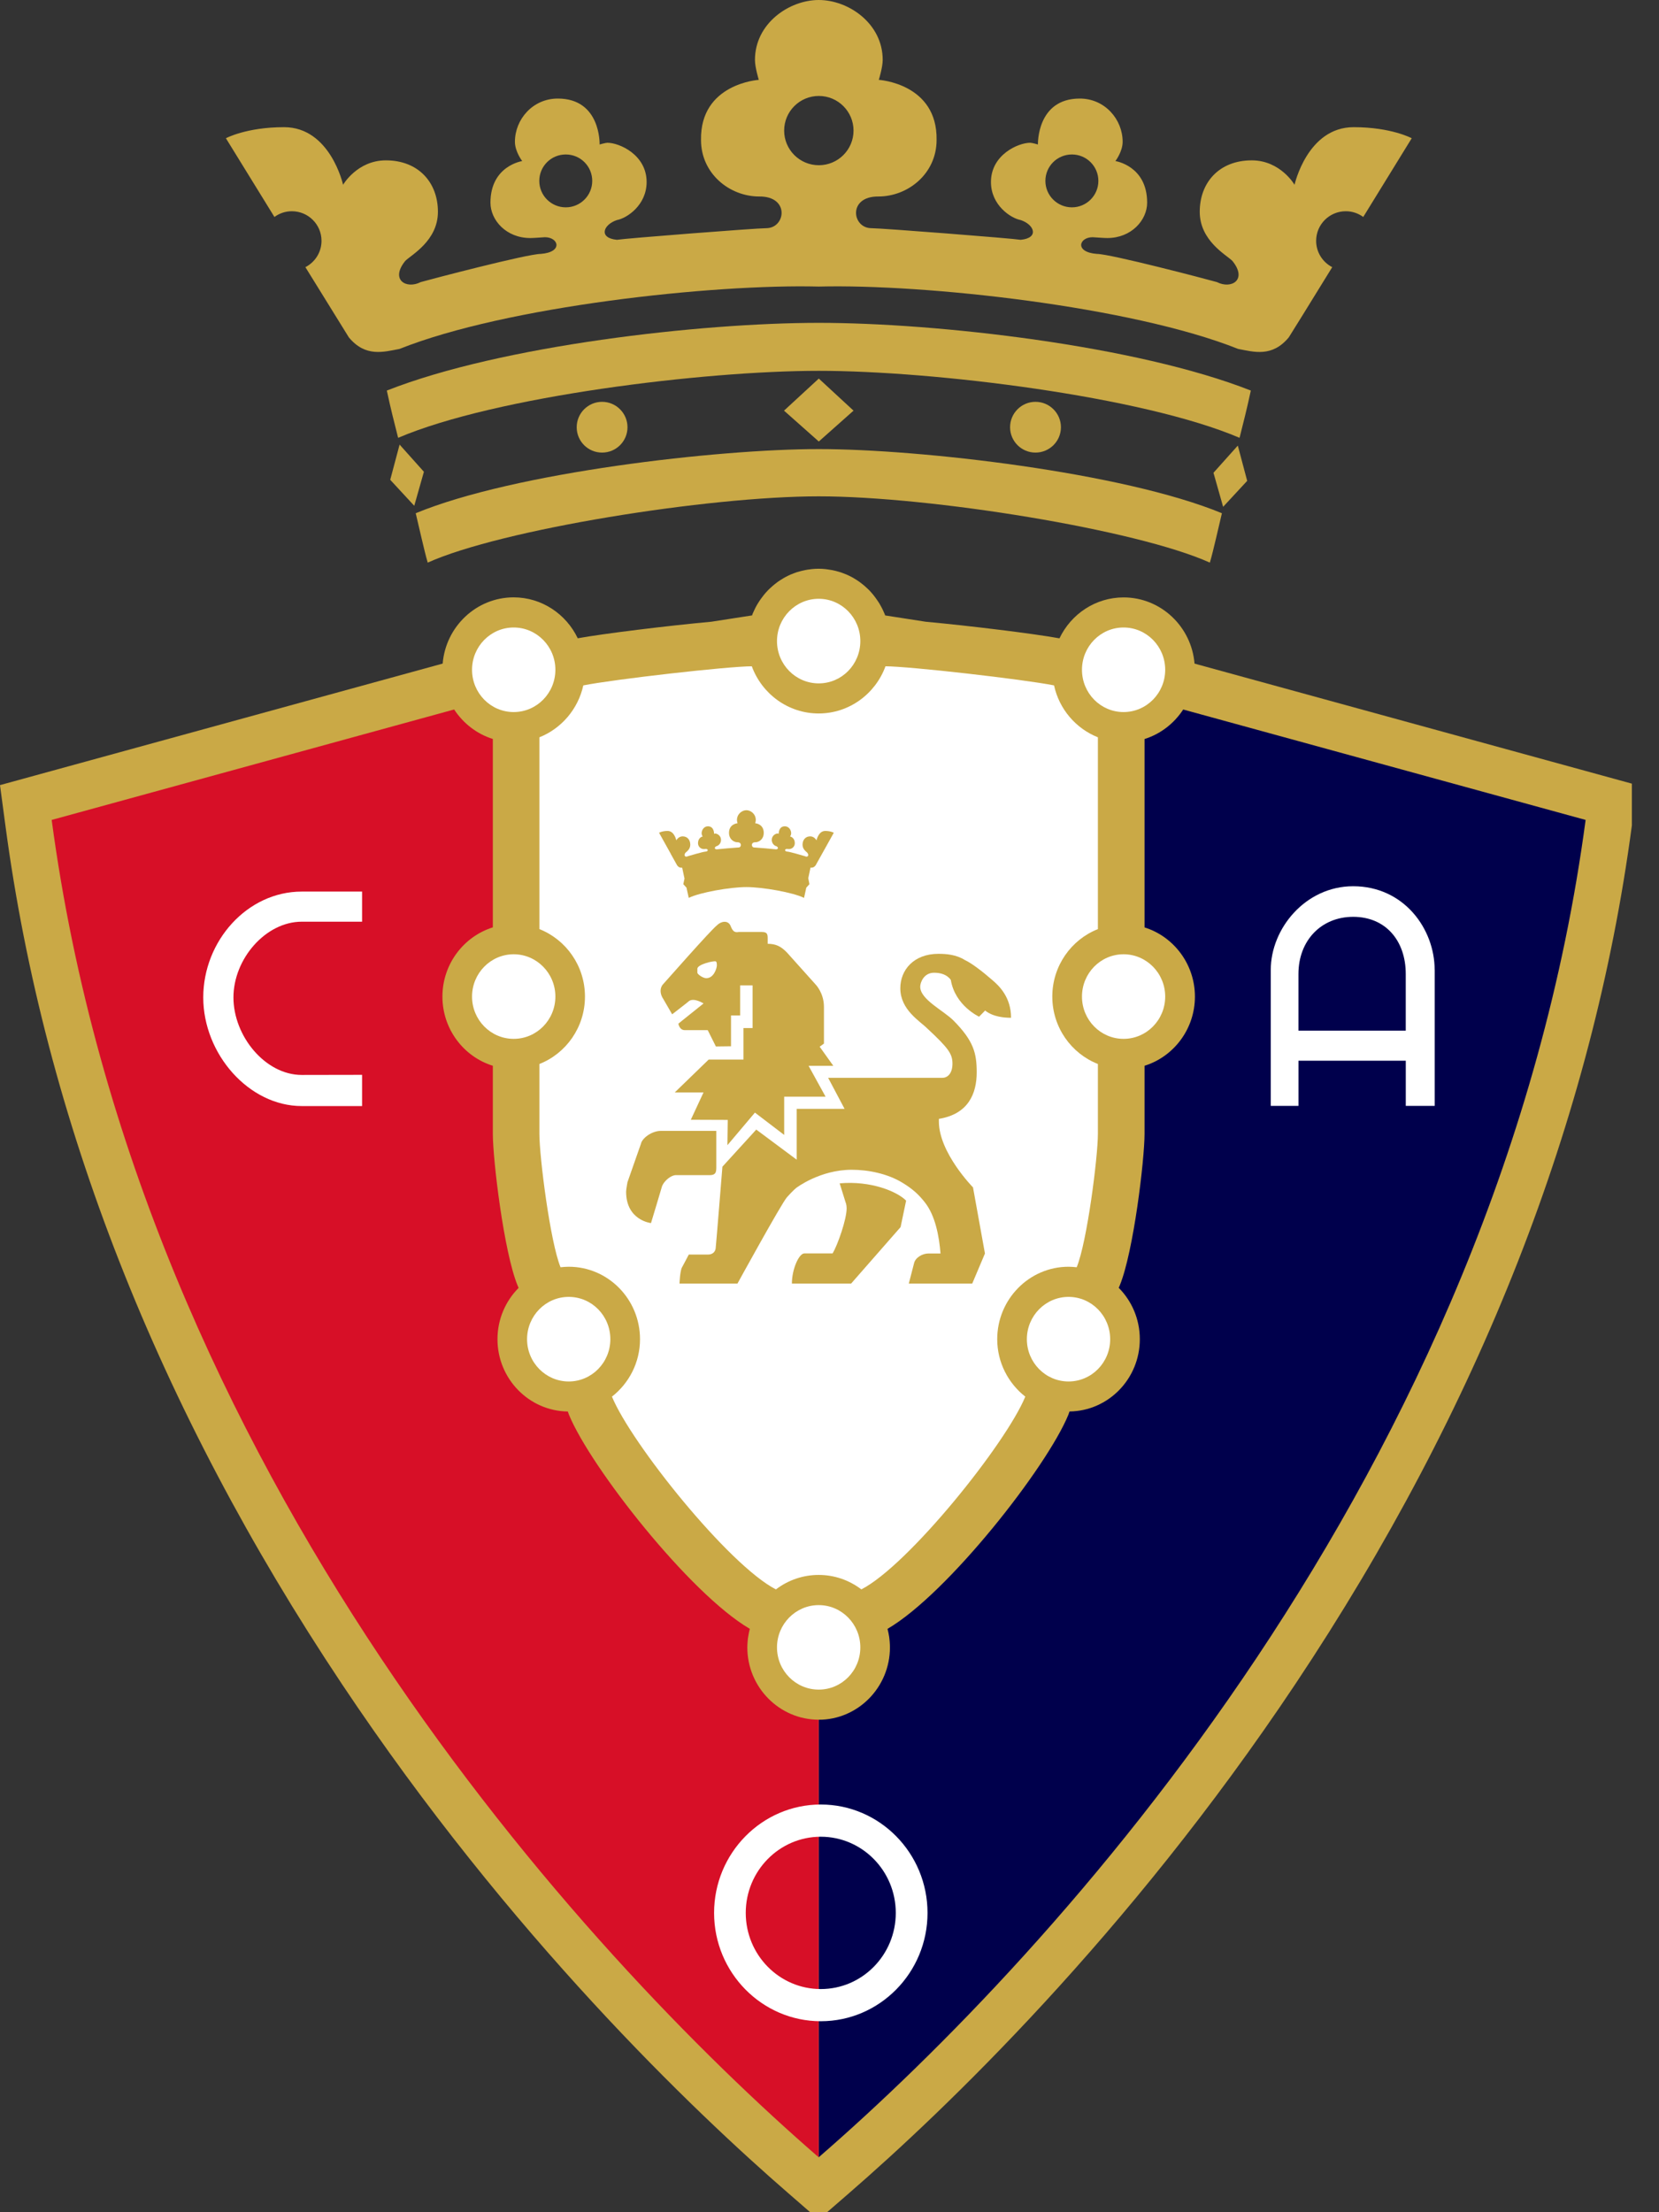 <svg width="60" height="80" viewBox="0 0 60 80" fill="none" xmlns="http://www.w3.org/2000/svg">
<rect x="0" y="0" width="60" height="80" fill="#333333" stroke="none"/>
<g clip-path="url(#clip0_592_2128)">
<path d="M14.452 16.078L15.331 17.061L14.982 18.291L14.113 17.351L14.452 16.078Z" fill="#CAA946"/>
<path d="M37.808 6.542C37.808 6.012 38.237 5.586 38.767 5.586C39.296 5.586 39.724 6.014 39.724 6.542C39.724 7.07 39.295 7.498 38.767 7.498C38.239 7.498 37.808 7.07 37.808 6.542ZM29.614 5.975C28.923 5.975 28.36 5.415 28.36 4.723C28.36 4.03 28.922 3.47 29.614 3.47C30.307 3.47 30.869 4.031 30.869 4.723C30.869 5.414 30.307 5.975 29.614 5.975ZM20.462 7.498C19.933 7.498 19.504 7.07 19.504 6.542C19.504 6.014 19.931 5.586 20.462 5.586C20.993 5.586 21.419 6.014 21.419 6.542C21.419 7.07 20.99 7.498 20.462 7.498ZM48.957 4.599C47.28 4.599 46.819 6.682 46.819 6.682C46.819 6.682 46.309 5.799 45.272 5.799C44.089 5.799 43.39 6.606 43.39 7.658C43.39 8.71 44.356 9.219 44.57 9.434C45.127 10.118 44.535 10.469 44.011 10.201C43.654 10.099 40.157 9.182 39.671 9.182C38.851 9.119 39.025 8.578 39.516 8.578C39.74 8.591 39.92 8.608 40.047 8.608C40.921 8.608 41.488 7.958 41.488 7.329C41.488 5.994 40.34 5.825 40.34 5.825C40.34 5.825 40.602 5.484 40.602 5.127C40.602 4.318 39.959 3.564 39.052 3.564C37.49 3.564 37.538 5.225 37.538 5.225C37.538 5.225 37.327 5.163 37.258 5.163C36.824 5.163 35.839 5.598 35.839 6.582C35.839 7.421 36.557 7.892 36.914 7.958C37.413 8.123 37.59 8.608 36.914 8.672C36.607 8.62 31.884 8.252 31.516 8.252C30.813 8.252 30.654 7.097 31.766 7.106C32.848 7.106 33.873 6.273 33.873 5.063C33.908 3.017 31.783 2.888 31.783 2.888C31.783 2.888 31.924 2.436 31.924 2.167C31.924 0.848 30.686 0 29.613 0C28.54 0 27.304 0.848 27.304 2.167C27.304 2.436 27.443 2.888 27.443 2.888C27.443 2.888 25.318 3.017 25.353 5.063C25.353 6.273 26.378 7.106 27.46 7.106C28.572 7.095 28.416 8.252 27.712 8.252C27.343 8.252 22.618 8.62 22.312 8.672C21.636 8.608 21.815 8.123 22.312 7.958C22.67 7.893 23.386 7.421 23.386 6.582C23.386 5.598 22.401 5.163 21.968 5.163C21.9 5.163 21.686 5.225 21.686 5.225C21.686 5.225 21.738 3.564 20.174 3.564C19.267 3.564 18.623 4.317 18.623 5.127C18.623 5.483 18.886 5.825 18.886 5.825C18.886 5.825 17.738 5.994 17.738 7.329C17.738 7.959 18.305 8.608 19.18 8.608C19.306 8.608 19.486 8.591 19.709 8.578C20.203 8.578 20.376 9.12 19.555 9.182C19.071 9.182 15.572 10.1 15.216 10.201C14.692 10.469 14.101 10.118 14.658 9.434C14.872 9.219 15.838 8.71 15.838 7.658C15.838 6.606 15.139 5.799 13.955 5.799C12.918 5.799 12.408 6.682 12.408 6.682C12.408 6.682 11.948 4.599 10.272 4.599C8.911 4.599 8.17 4.999 8.17 4.999C8.17 4.999 8.988 6.327 9.925 7.846C10.102 7.716 10.319 7.639 10.556 7.639C11.148 7.639 11.628 8.118 11.628 8.709C11.628 9.123 11.391 9.484 11.045 9.661C11.849 10.964 12.53 12.065 12.617 12.201C13.22 12.928 13.879 12.726 14.45 12.618C18.317 11.075 25.785 10.266 29.614 10.363C33.444 10.266 40.911 11.077 44.779 12.618C45.348 12.726 46.006 12.929 46.61 12.201C46.699 12.066 47.379 10.964 48.182 9.661C47.837 9.484 47.6 9.124 47.6 8.709C47.6 8.118 48.08 7.639 48.672 7.639C48.91 7.639 49.125 7.716 49.304 7.846C50.238 6.327 51.057 4.999 51.057 4.999C51.057 4.999 50.318 4.599 48.957 4.599Z" fill="#CAA946"/>
<path d="M22.694 15.45C22.694 15.956 22.285 16.367 21.775 16.367C21.265 16.367 20.857 15.956 20.857 15.45C20.857 14.944 21.268 14.531 21.775 14.531C22.281 14.531 22.694 14.943 22.694 15.45Z" fill="#CAA946"/>
<path d="M29.614 11.675C33.876 11.675 41.112 12.495 45.238 14.124C45.084 14.838 44.979 15.239 44.83 15.833C41.306 14.328 33.75 13.41 29.614 13.41C25.477 13.41 17.92 14.328 14.399 15.833C14.25 15.239 14.143 14.838 13.99 14.124C18.115 12.495 25.351 11.675 29.614 11.675Z" fill="#CAA946"/>
<path d="M29.614 16.24C33.265 16.24 40.618 17.082 44.192 18.56C44.075 19.042 43.885 19.91 43.756 20.346C41.102 19.147 33.622 17.949 29.613 17.949C25.603 17.949 18.125 19.147 15.469 20.346C15.342 19.912 15.152 19.042 15.035 18.56C18.609 17.082 25.962 16.24 29.613 16.24" fill="#CAA946"/>
<path d="M36.531 15.45C36.531 15.956 36.942 16.367 37.45 16.367C37.957 16.367 38.37 15.956 38.37 15.45C38.37 14.944 37.957 14.531 37.45 14.531C36.942 14.531 36.531 14.943 36.531 15.45Z" fill="#CAA946"/>
<path d="M29.613 13.69L30.869 14.85L29.613 15.966L28.355 14.85L29.613 13.69Z" fill="#CAA946"/>
<path d="M44.767 16.114L43.887 17.097L44.236 18.328L45.106 17.389L44.767 16.114Z" fill="#CAA946"/>
<path d="M43.202 23.998C43.092 22.66 41.983 21.604 40.636 21.604C39.617 21.604 38.735 22.209 38.317 23.084C37.381 22.914 35.083 22.632 33.482 22.484L32.013 22.256C32.005 22.235 32 22.213 31.989 22.192C31.974 22.154 31.956 22.116 31.938 22.077C31.924 22.046 31.908 22.014 31.893 21.984C31.875 21.947 31.854 21.911 31.833 21.875C31.816 21.845 31.799 21.813 31.779 21.785C31.757 21.75 31.736 21.718 31.712 21.685C31.691 21.654 31.668 21.623 31.646 21.593C31.625 21.564 31.601 21.532 31.577 21.504C31.533 21.45 31.486 21.398 31.438 21.347C31.415 21.324 31.391 21.303 31.369 21.281C31.338 21.25 31.305 21.22 31.271 21.191C31.247 21.17 31.22 21.148 31.193 21.127C31.161 21.1 31.125 21.073 31.089 21.047C31.064 21.028 31.036 21.01 31.01 20.992C30.969 20.965 30.928 20.941 30.888 20.916C30.864 20.902 30.84 20.888 30.815 20.874C30.75 20.838 30.681 20.806 30.613 20.776C30.601 20.77 30.584 20.766 30.572 20.76C30.513 20.737 30.454 20.713 30.396 20.694C30.369 20.685 30.345 20.679 30.318 20.672C30.27 20.657 30.218 20.643 30.168 20.633C30.139 20.626 30.11 20.621 30.083 20.615C30.029 20.606 29.979 20.597 29.922 20.59C29.898 20.586 29.872 20.582 29.848 20.58C29.765 20.572 29.687 20.567 29.606 20.567C29.525 20.567 29.444 20.571 29.363 20.58C29.339 20.581 29.312 20.586 29.288 20.59C29.234 20.595 29.18 20.604 29.127 20.615C29.099 20.621 29.07 20.626 29.044 20.633C28.991 20.644 28.941 20.657 28.892 20.672C28.865 20.679 28.84 20.685 28.814 20.694C28.756 20.713 28.697 20.737 28.639 20.76C28.626 20.766 28.61 20.77 28.596 20.776C28.53 20.806 28.462 20.838 28.397 20.874C28.37 20.887 28.348 20.902 28.324 20.916C28.283 20.941 28.242 20.965 28.202 20.992C28.176 21.01 28.147 21.028 28.121 21.047C28.088 21.072 28.052 21.1 28.018 21.127C27.991 21.148 27.966 21.168 27.942 21.19C27.907 21.221 27.874 21.252 27.842 21.281C27.819 21.305 27.797 21.325 27.774 21.347C27.725 21.398 27.679 21.45 27.634 21.504C27.61 21.532 27.589 21.563 27.567 21.592C27.543 21.622 27.52 21.653 27.498 21.685C27.476 21.717 27.454 21.749 27.434 21.782C27.413 21.813 27.395 21.844 27.376 21.876C27.358 21.911 27.337 21.945 27.319 21.982C27.303 22.014 27.288 22.047 27.273 22.079C27.258 22.116 27.237 22.152 27.222 22.19C27.214 22.212 27.206 22.233 27.199 22.255L25.728 22.483C24.129 22.63 21.832 22.913 20.895 23.082C20.477 22.208 19.596 21.602 18.576 21.602C17.229 21.602 16.12 22.659 16.01 23.997L-0 28.392L0.199 29.88C1.616 40.483 5.71 50.92 12.368 60.903C18.439 70.007 25.089 76.346 28.513 79.315L29.605 80.264H29.608L30.702 79.315C34.126 76.346 40.774 70.007 46.846 60.903C53.503 50.921 57.6 40.483 59.015 29.88L59.212 28.392L43.202 23.998Z" fill="#CAA946"/>
<path d="M29.609 78.014C38.028 70.713 54.194 53.249 57.346 29.651C54.579 28.892 42.792 25.658 42.792 25.658C42.464 26.161 41.973 26.544 41.394 26.725V33.538C42.446 33.866 43.216 34.865 43.216 36.04C43.216 37.216 42.446 38.214 41.394 38.541V41.003C41.394 41.932 40.997 45.267 40.498 46.484C40.496 46.489 40.48 46.522 40.461 46.572C40.933 47.048 41.223 47.704 41.223 48.43C41.223 49.86 40.087 51.025 38.681 51.043L38.637 51.166C37.861 53.054 34.279 57.631 32.098 58.904C32.122 58.994 32.141 59.085 32.156 59.181C32.159 59.208 32.163 59.233 32.166 59.261C32.17 59.295 32.173 59.326 32.176 59.359C32.181 59.431 32.186 59.502 32.186 59.574C32.186 61.016 31.03 62.191 29.609 62.191V78.016V78.014Z" fill="#00004C"/>
<path d="M29.609 62.189C28.187 62.189 27.028 61.015 27.028 59.574C27.028 59.5 27.034 59.43 27.039 59.359C27.042 59.326 27.046 59.294 27.048 59.26C27.053 59.232 27.057 59.206 27.061 59.179C27.075 59.084 27.095 58.993 27.118 58.903C24.938 57.631 21.357 53.054 20.58 51.166L20.535 51.044C19.129 51.025 17.992 49.86 17.992 48.43C17.992 47.704 18.285 47.049 18.756 46.574C18.735 46.523 18.721 46.49 18.718 46.485C18.22 45.268 17.824 41.932 17.824 41.004V38.541C16.771 38.215 16.001 37.217 16.001 36.04C16.001 34.863 16.771 33.866 17.824 33.536V26.723C17.245 26.542 16.754 26.159 16.425 25.657C16.425 25.657 4.636 28.891 1.869 29.651C5.023 53.249 21.189 70.713 29.609 78.014V62.189Z" fill="#D70F27"/>
<path d="M28.063 57.477C28.493 57.149 29.03 56.954 29.608 56.954C30.186 56.954 30.716 57.147 31.147 57.473L31.152 57.477C32.862 56.598 36.386 52.199 37.081 50.506C36.466 50.024 36.066 49.273 36.066 48.429C36.066 46.985 37.224 45.809 38.645 45.809C38.746 45.809 38.845 45.817 38.94 45.828C39.316 44.916 39.707 41.837 39.707 41.002V38.477C38.742 38.098 38.058 37.149 38.058 36.039C38.058 34.929 38.744 33.978 39.707 33.599V26.663C38.91 26.346 38.307 25.645 38.121 24.786C36.99 24.562 32.879 24.095 32.023 24.095C32.022 24.097 32.018 24.103 32.016 24.106L32.025 24.094C31.661 25.09 30.714 25.801 29.608 25.801C28.502 25.801 27.555 25.09 27.19 24.095L27.197 24.106C27.197 24.106 27.193 24.097 27.19 24.095C26.335 24.095 22.225 24.562 21.096 24.786C20.907 25.644 20.304 26.346 19.508 26.663V33.599C20.471 33.98 21.156 34.928 21.156 36.039C21.156 37.15 20.471 38.098 19.508 38.477V41.002C19.508 41.837 19.899 44.916 20.273 45.828C20.371 45.817 20.469 45.809 20.57 45.809C21.992 45.809 23.147 46.983 23.147 48.429C23.147 49.274 22.748 50.024 22.132 50.506C22.829 52.199 26.35 56.597 28.061 57.477" fill="white"/>
<path d="M20.086 24.221C20.086 25.066 19.41 25.75 18.578 25.75C17.745 25.75 17.072 25.065 17.072 24.221C17.072 23.377 17.747 22.692 18.578 22.692C19.409 22.692 20.086 23.377 20.086 24.221Z" fill="white"/>
<path d="M20.086 36.039C20.086 36.884 19.41 37.568 18.578 37.568C17.745 37.568 17.072 36.883 17.072 36.039C17.072 35.195 17.747 34.509 18.578 34.509C19.409 34.509 20.086 35.194 20.086 36.039Z" fill="white"/>
<path d="M22.074 48.429C22.074 49.273 21.399 49.958 20.569 49.958C19.739 49.958 19.062 49.273 19.062 48.429C19.062 47.585 19.737 46.899 20.569 46.899C21.402 46.899 22.074 47.583 22.074 48.429Z" fill="white"/>
<path d="M39.131 24.221C39.131 25.066 39.804 25.75 40.635 25.75C41.466 25.75 42.141 25.065 42.141 24.221C42.141 23.377 41.466 22.692 40.635 22.692C39.804 22.692 39.131 23.377 39.131 24.221Z" fill="white"/>
<path d="M28.101 23.184C28.101 24.029 28.776 24.713 29.61 24.713C30.444 24.713 31.115 24.029 31.115 23.184C31.115 22.339 30.44 21.654 29.61 21.654C28.78 21.654 28.101 22.339 28.101 23.184Z" fill="white"/>
<path d="M28.101 59.574C28.101 60.418 28.776 61.101 29.61 61.101C30.444 61.101 31.115 60.418 31.115 59.574C31.115 58.73 30.44 58.045 29.61 58.045C28.78 58.045 28.101 58.728 28.101 59.574Z" fill="white"/>
<path d="M39.131 36.039C39.131 36.884 39.804 37.568 40.635 37.568C41.466 37.568 42.141 36.883 42.141 36.039C42.141 35.195 41.466 34.509 40.635 34.509C39.804 34.509 39.131 35.194 39.131 36.039Z" fill="white"/>
<path d="M37.138 48.429C37.138 49.273 37.813 49.958 38.645 49.958C39.478 49.958 40.151 49.273 40.151 48.429C40.151 47.585 39.475 46.899 38.645 46.899C37.816 46.899 37.138 47.583 37.138 48.429Z" fill="white"/>
<path d="M13.095 38.87V39.998H10.913C8.998 39.998 7.351 38.112 7.351 36.071C7.351 34.03 8.941 32.242 10.913 32.242H13.095V33.331H10.913C9.61 33.331 8.443 34.673 8.443 36.071C8.443 37.469 9.593 38.873 10.913 38.873C11.984 38.873 13.095 38.869 13.095 38.869" fill="white"/>
<path d="M48.939 33.155C47.791 33.155 46.96 34.004 46.96 35.223V37.271H50.841V35.223C50.841 34.018 50.114 33.155 48.939 33.155ZM51.888 35.074V39.992H50.842V38.358H46.961V39.992H45.959V35.074C45.959 33.577 47.215 32.049 48.939 32.049C50.774 32.049 51.886 33.59 51.886 35.074" fill="white"/>
<path d="M29.685 66.421C28.187 66.421 26.971 67.656 26.971 69.176C26.971 70.695 28.186 71.93 29.685 71.93C31.185 71.93 32.397 70.694 32.397 69.176C32.397 67.657 31.182 66.421 29.685 66.421ZM29.685 65.256C31.813 65.256 33.545 67.013 33.545 69.176C33.545 71.338 31.813 73.093 29.685 73.093C27.558 73.093 25.826 71.335 25.826 69.176C25.826 67.016 27.557 65.256 29.685 65.256Z" fill="white"/>
<path d="M29.641 37.854L29.799 37.739V36.411C29.799 35.905 29.498 35.602 29.498 35.602C29.498 35.602 28.655 34.662 28.455 34.439C28.24 34.222 28.062 34.131 27.764 34.131V33.924C27.764 33.761 27.728 33.703 27.548 33.703H26.718C26.596 33.72 26.511 33.72 26.419 33.475C26.326 33.268 26.077 33.314 25.934 33.458C25.695 33.645 24.043 35.529 23.989 35.584C23.856 35.719 23.86 35.939 23.989 36.127C24.012 36.166 24.309 36.68 24.309 36.68C24.309 36.68 24.887 36.234 24.927 36.196C25.111 36.075 25.444 36.288 25.444 36.288L24.535 37.017C24.535 37.017 24.566 37.253 24.768 37.253H25.596L25.891 37.843L26.438 37.836V36.721H26.769V35.633H27.219V37.177H26.888V38.317H25.63L24.404 39.505H25.444L24.984 40.494L26.32 40.499L26.308 41.413L27.303 40.235L28.361 41.042V39.659H29.858L29.244 38.543H30.138L29.642 37.849L29.641 37.854ZM25.55 35.375C25.415 35.375 25.221 35.226 25.221 35.177V35.028C25.239 34.87 25.801 34.743 25.884 34.764C25.896 34.776 25.927 34.775 25.927 34.904C25.927 35.016 25.815 35.373 25.55 35.373" fill="#CAA946"/>
<path d="M24.259 30.88C24.259 30.88 24.478 31.273 24.49 31.294C24.549 31.374 24.613 31.384 24.672 31.378C24.688 31.454 24.72 31.605 24.756 31.771L24.713 31.975L24.828 32.1C24.858 32.244 24.884 32.359 24.892 32.393C24.898 32.422 24.905 32.451 24.91 32.47C25.3 32.275 26.403 32.079 26.995 32.079C27.587 32.079 28.688 32.275 29.079 32.47C29.089 32.434 29.101 32.377 29.112 32.321C29.119 32.293 29.138 32.208 29.16 32.101L29.274 31.974L29.232 31.758C29.266 31.604 29.296 31.458 29.313 31.375C29.374 31.383 29.437 31.373 29.499 31.292C29.512 31.27 29.73 30.877 29.73 30.877L29.896 30.58L30.155 30.115C30.155 30.115 30.046 30.049 29.846 30.049C29.598 30.049 29.53 30.389 29.53 30.389C29.53 30.389 29.455 30.245 29.302 30.245C29.128 30.245 29.025 30.377 29.025 30.548C29.025 30.719 29.167 30.802 29.198 30.838C29.28 30.95 29.194 31.008 29.117 30.964C29.065 30.948 28.549 30.797 28.477 30.797C28.358 30.788 28.382 30.7 28.454 30.7C28.488 30.702 28.514 30.705 28.533 30.705C28.663 30.705 28.745 30.599 28.745 30.497C28.745 30.278 28.575 30.25 28.575 30.25C28.575 30.25 28.614 30.195 28.614 30.136C28.614 30.003 28.519 29.881 28.385 29.881C28.155 29.881 28.162 30.152 28.162 30.152C28.162 30.152 28.131 30.142 28.12 30.142C28.056 30.142 27.912 30.213 27.912 30.373C27.912 30.511 28.018 30.588 28.07 30.598C28.143 30.625 28.171 30.703 28.07 30.715C28.025 30.706 27.328 30.647 27.274 30.647C27.171 30.647 27.148 30.458 27.311 30.459C27.472 30.459 27.622 30.325 27.622 30.127C27.626 29.791 27.314 29.771 27.314 29.771C27.314 29.771 27.334 29.698 27.334 29.653C27.334 29.437 27.152 29.299 26.994 29.299C26.836 29.299 26.653 29.437 26.653 29.653C26.653 29.696 26.674 29.771 26.674 29.771C26.674 29.771 26.36 29.791 26.365 30.127C26.365 30.325 26.517 30.459 26.676 30.459C26.84 30.459 26.816 30.647 26.714 30.647C26.66 30.647 25.963 30.707 25.918 30.715C25.818 30.705 25.844 30.625 25.918 30.598C25.971 30.588 26.076 30.511 26.076 30.373C26.076 30.213 25.93 30.142 25.867 30.142C25.857 30.142 25.826 30.152 25.826 30.152C25.826 30.152 25.834 29.881 25.602 29.881C25.47 29.881 25.375 30.005 25.375 30.136C25.375 30.195 25.413 30.25 25.413 30.25C25.413 30.25 25.245 30.277 25.245 30.497C25.245 30.599 25.329 30.705 25.457 30.705C25.475 30.705 25.502 30.702 25.535 30.7C25.607 30.7 25.633 30.788 25.514 30.797C25.442 30.797 24.925 30.948 24.874 30.964C24.797 31.008 24.709 30.95 24.79 30.838C24.823 30.804 24.965 30.72 24.965 30.548C24.965 30.376 24.862 30.245 24.688 30.245C24.535 30.245 24.459 30.389 24.459 30.389C24.459 30.389 24.392 30.049 24.145 30.049C23.944 30.049 23.836 30.115 23.836 30.115L24.095 30.58L24.26 30.877L24.259 30.88Z" fill="#CAA946"/>
<path d="M33.781 35.177C34.01 35.177 34.243 35.236 34.387 35.435C34.54 36.368 35.41 36.766 35.41 36.766L35.63 36.542C35.63 36.542 35.888 36.806 36.566 36.806C36.566 36.057 36.132 35.645 35.869 35.425C35.538 35.136 35.131 34.824 34.896 34.718C34.58 34.519 34.219 34.493 33.938 34.493C33.044 34.493 32.561 35.081 32.561 35.737C32.561 36.519 33.268 36.923 33.538 37.194C34.306 37.908 34.447 38.112 34.447 38.466C34.447 38.797 34.288 38.977 34.08 38.977H29.951L30.545 40.099H28.813V41.937L27.351 40.849L26.127 42.191C26.127 42.191 25.898 45.031 25.888 45.086C25.888 45.286 25.754 45.368 25.61 45.368H24.911C24.911 45.368 24.665 45.84 24.653 45.855C24.589 46.026 24.576 46.418 24.576 46.418H26.671C26.671 46.418 28.257 43.528 28.46 43.297C28.686 43.042 28.804 42.953 28.804 42.953C28.804 42.953 29.656 42.302 30.802 42.302C31.397 42.302 32.093 42.439 32.638 42.771C33.035 43.012 33.245 43.222 33.451 43.484C33.827 43.963 33.965 44.704 34.015 45.329H33.584C33.356 45.329 33.107 45.479 33.059 45.679C33.04 45.758 32.868 46.418 32.868 46.418H35.162L35.622 45.33L35.19 42.939C35.19 42.939 33.956 41.685 33.956 40.557V40.461C35.022 40.289 35.324 39.546 35.324 38.778C35.324 38.083 35.212 37.645 34.492 36.913C34.123 36.539 33.281 36.149 33.281 35.682C33.281 35.531 33.411 35.177 33.78 35.177" fill="#CAA946"/>
<path d="M25.906 42.253V40.896H23.898C23.582 40.896 23.224 41.151 23.18 41.364C23.136 41.487 22.693 42.753 22.693 42.753C22.693 42.753 22.644 43.016 22.644 43.094C22.644 44.135 23.544 44.23 23.544 44.23C23.544 44.23 23.941 42.921 23.946 42.889C24.028 42.695 24.271 42.496 24.443 42.496H25.666C25.848 42.496 25.905 42.426 25.905 42.253" fill="#CAA946"/>
<path d="M30.368 42.793L30.582 43.481C30.582 43.481 30.62 43.56 30.62 43.696C30.62 44.099 30.295 45.018 30.113 45.327H29.09C28.895 45.327 28.64 45.897 28.64 46.417H30.782L32.571 44.375C32.571 44.375 32.767 43.44 32.771 43.418C32.446 43.088 31.495 42.691 30.367 42.793" fill="#CAA946"/>
</g>
<defs>
<clipPath id="clip0_592_2128">
<rect width="59.019" height="80" fill="white"/>
</clipPath>
</defs>
</svg>
